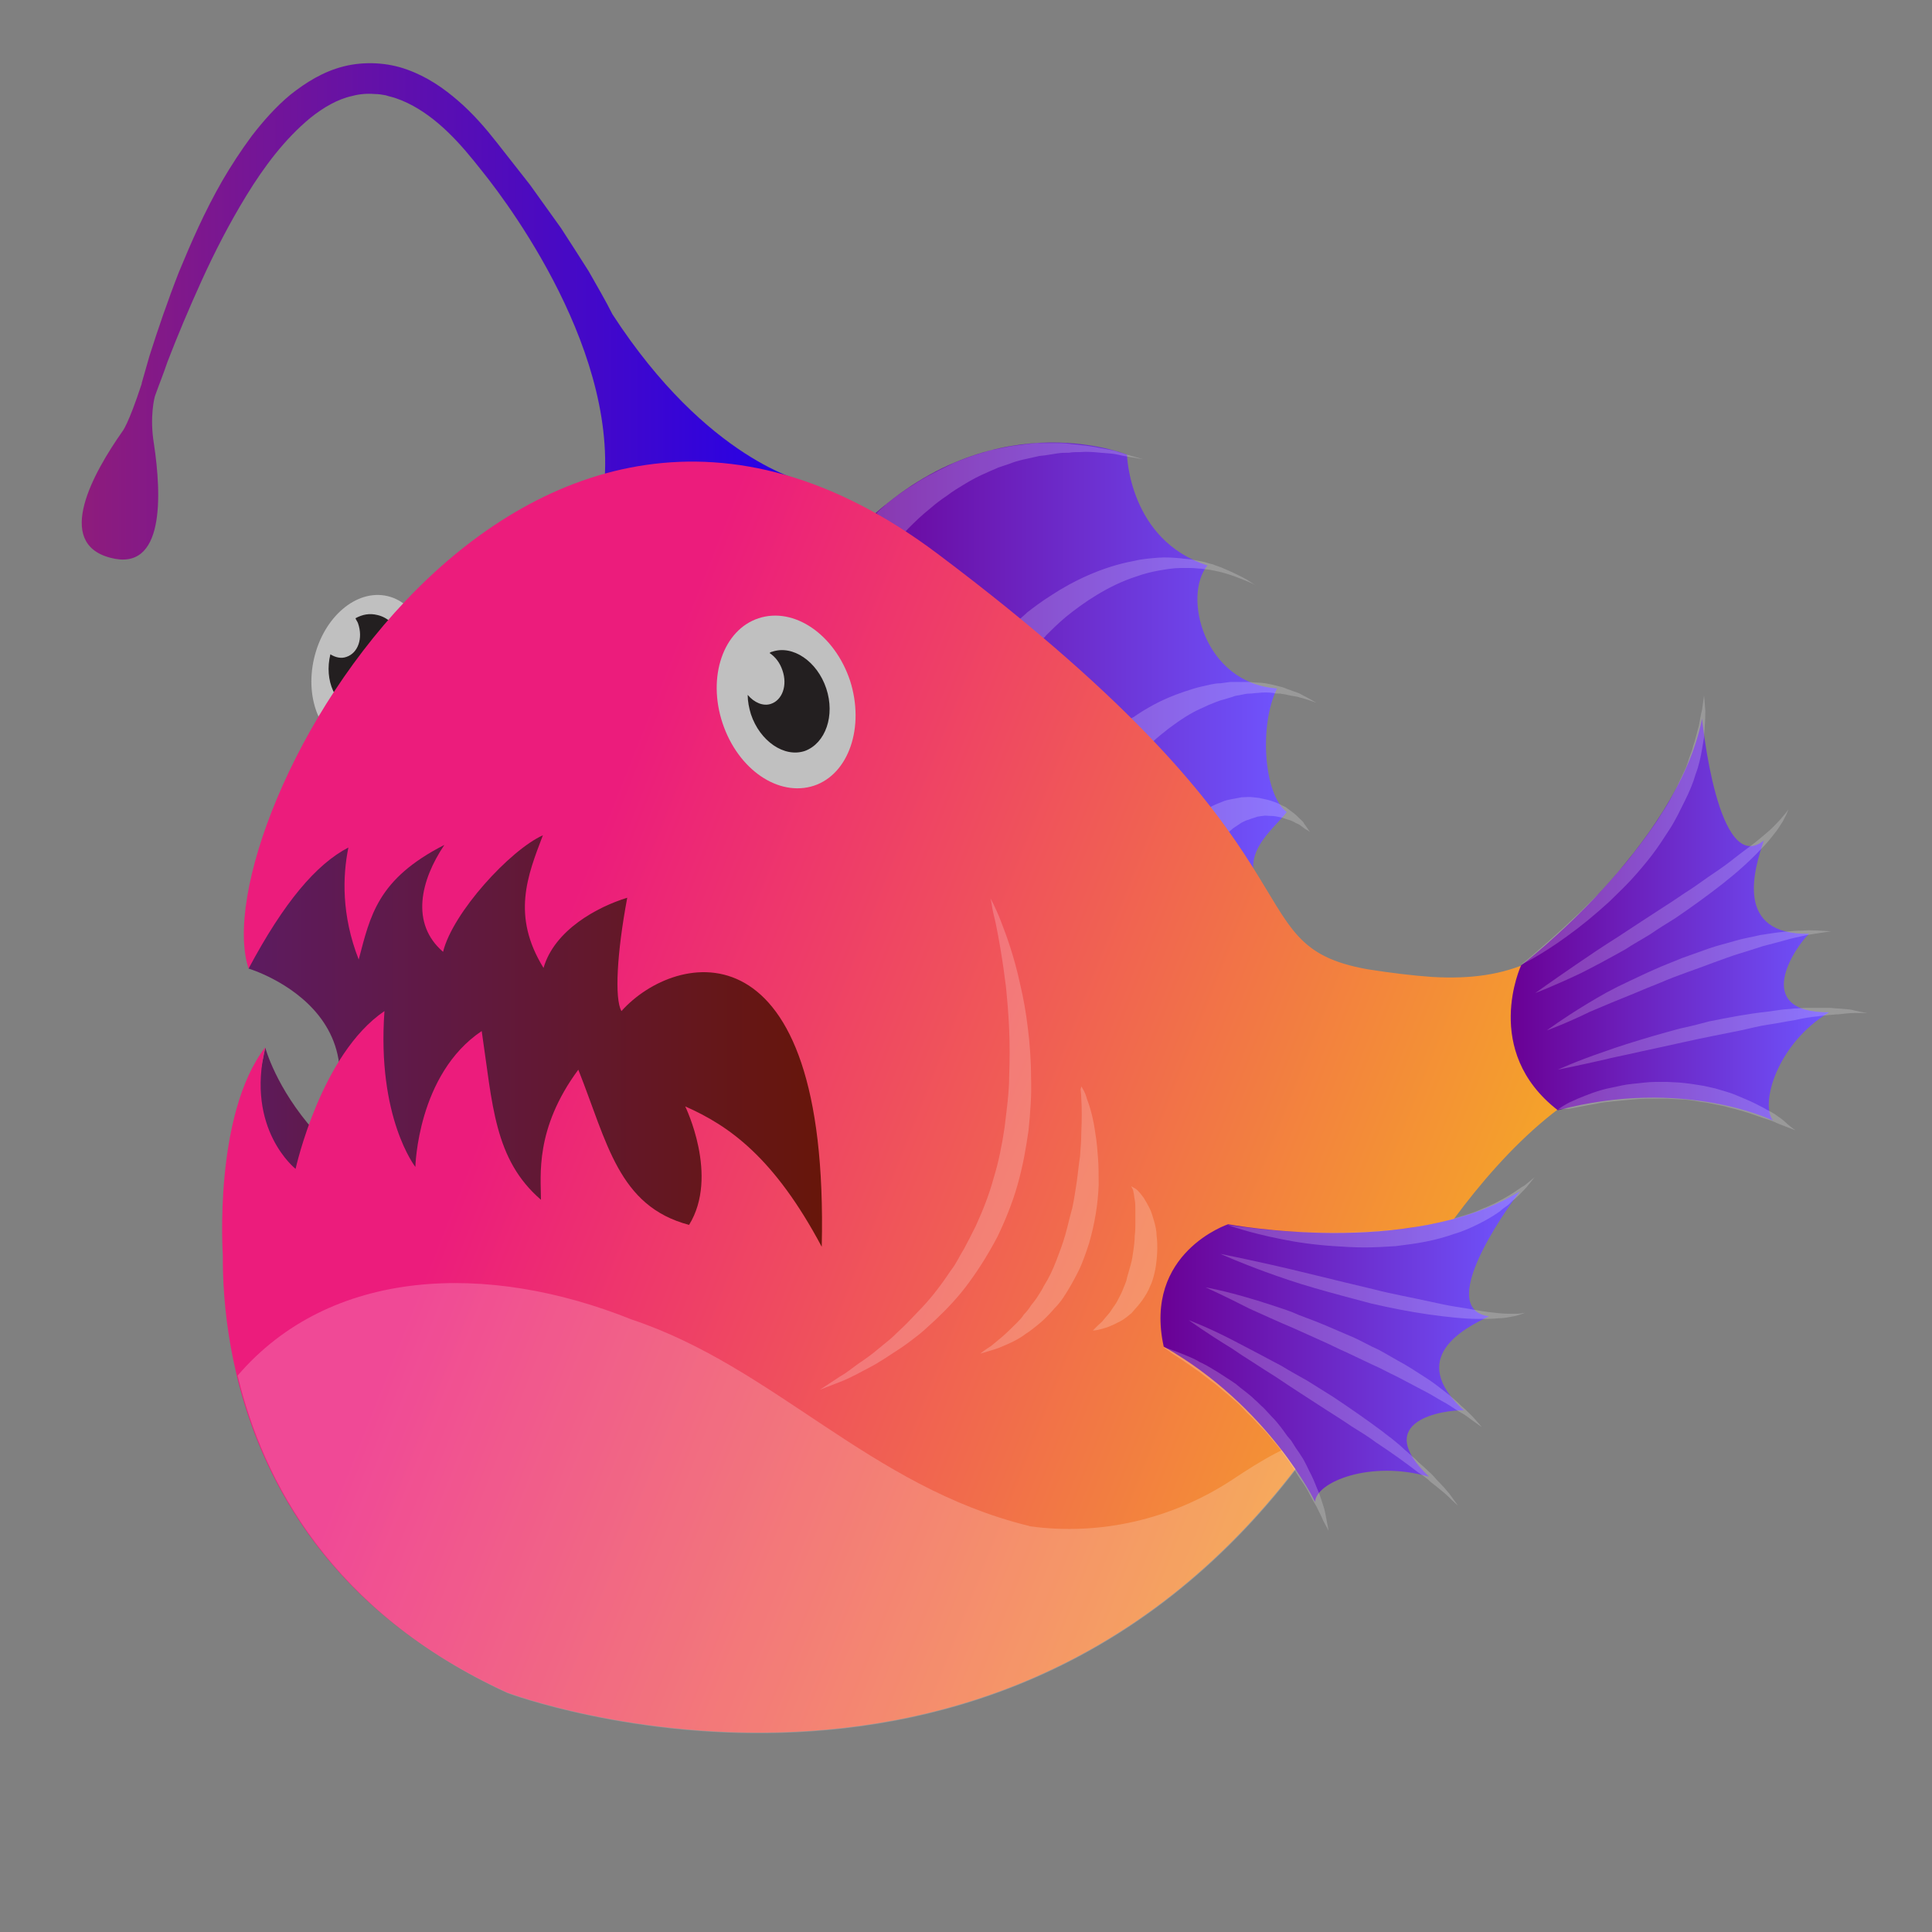 <?xml version="1.0" encoding="utf-8"?>
<!-- Generator: Adobe Illustrator 19.0.0, SVG Export Plug-In . SVG Version: 6.00 Build 0)  -->
<svg version="1.1" xmlns="http://www.w3.org/2000/svg" xmlns:xlink="http://www.w3.org/1999/xlink" x="0px" y="0px"
	 viewBox="0 0 300 300" style="enable-background:new 0 0 300 300;" xml:space="preserve">
<rect x="0" y="0" width="300" height="300" fill="#808080" stroke="none"/>
<style type="text/css">
	.st0{opacity:0.5;fill:#FFFFFF;enable-background:new    ;}
	.st1{fill:url(#XMLID_2_);}
	.st2{opacity:0.2;fill:#FFFFFF;enable-background:new    ;}
	.st3{fill:#231F20;}
	.st4{fill:url(#XMLID_3_);}
	.st5{fill:url(#XMLID_4_);}
	.st6{fill:url(#XMLID_5_);}
	.st7{fill:url(#XMLID_7_);}
	.st8{fill:#00ADEE;}
	.st9{fill:url(#XMLID_8_);}
	.st10{fill:url(#XMLID_9_);}
</style>
<g id="Layer_2">
	<circle class="st0" cx="122.1" cy="110.4" r="18.5"/>
</g>
<g id="Layer_1">
	<g id="XMLID_62_">
		
			<linearGradient id="XMLID_2_" gradientUnits="userSpaceOnUse" x1="130.446" y1="196.396" x2="199.774" y2="196.396" gradientTransform="matrix(1 0 0 -1 0 300)">
			<stop  offset="0" style="stop-color:#6A0094"/>
			<stop  offset="1" style="stop-color:#6F55FF"/>
		</linearGradient>
		<path id="XMLID_67_" class="st1" d="M196,138.5c-4-5.7,1.6-9.5,3.8-12.4c-3.6-2.8-4.3-13.5-1.5-19.2
			c-11.4-0.8-14.7-14.4-10.8-19.1C175.3,83.9,175,70.6,175,70.6s-21.7-8.9-42,11.9C114.9,101.3,196,138.5,196,138.5z"/>
		<path id="XMLID_65_" class="st2" d="M136.1,79.7c0,0,0.1-0.1,0.4-0.4c0.3-0.3,0.7-0.6,1.1-1c1-0.8,2.4-1.9,4.2-3
			c0.9-0.6,1.9-1.2,2.9-1.7c1.1-0.6,2.2-1.1,3.4-1.7c1.2-0.5,2.5-1,3.8-1.4c0.7-0.2,1.3-0.4,2-0.6l2-0.4c1.3-0.3,2.7-0.4,4.1-0.6
			l1-0.1h1c0.7,0,1.3,0,2,0c0.6,0,1.3,0,1.9,0.1c0.6,0.1,1.2,0.1,1.8,0.2c1.2,0.1,2.3,0.3,3.3,0.5s1.9,0.3,2.7,0.6
			c0.8,0.2,1.5,0.5,2,0.6c1.1,0.3,1.8,0.5,1.8,0.5s-0.7-0.1-1.8-0.3c-0.6-0.1-1.3-0.2-2.1-0.4c-0.8-0.2-1.7-0.2-2.7-0.3
			c-1-0.1-2.1-0.2-3.2-0.1c-0.6,0-1.2,0-1.7,0.1c-0.6,0-1.2,0-1.8,0.1s-1.2,0.2-1.9,0.3l-0.9,0.1l-0.9,0.2c-1.3,0.3-2.5,0.5-3.7,1
			l-1.8,0.6c-0.6,0.3-1.2,0.5-1.8,0.8c-1.2,0.5-2.3,1.1-3.3,1.7s-2,1.2-2.9,1.9c-0.9,0.6-1.7,1.2-2.5,1.9c-1.5,1.2-2.6,2.3-3.4,3.1
			c-0.4,0.4-0.6,0.7-0.8,0.9c-0.2,0.2-0.3,0.3-0.3,0.3L136.1,79.7z"/>
		<path id="XMLID_64_" class="st2" d="M158.1,96.3c0,0,0.1-0.1,0.4-0.3c0.2-0.2,0.6-0.5,1-0.9c0.9-0.7,2.2-1.7,3.8-2.7
			c3.2-2.1,7.8-4.4,12.8-5.3c1.2-0.3,2.5-0.4,3.7-0.5s2.5,0,3.6,0.1c0.6,0.1,1.2,0.1,1.7,0.2s1.1,0.2,1.6,0.3c0.5,0.1,1,0.3,1.5,0.4
			c0.5,0.2,0.9,0.3,1.4,0.5c1.7,0.7,3.1,1.4,4,1.9c0.9,0.6,1.4,0.9,1.4,0.9s-0.5-0.3-1.5-0.7c-1-0.4-2.4-1-4.1-1.4
			c-0.4-0.1-0.9-0.2-1.4-0.3c-0.5-0.1-1-0.1-1.5-0.2c-0.5,0-1-0.1-1.6-0.1c-0.5,0-1.1,0-1.6,0c-1.1,0-2.2,0.2-3.4,0.4
			c-1.1,0.2-2.3,0.5-3.4,0.9c-4.4,1.4-8.3,4.1-11,6.3c-1.3,1.1-2.3,2.1-3,2.8c-0.3,0.4-0.6,0.6-0.8,0.8c-0.2,0.2-0.2,0.3-0.2,0.3
			L158.1,96.3z"/>
		<path id="XMLID_63_" class="st2" d="M174.9,112.1c0,0,0.1-0.1,0.3-0.2c0.2-0.2,0.5-0.4,0.9-0.6c0.7-0.5,1.8-1.2,3.1-1.9
			c1.3-0.7,2.9-1.4,4.7-2c0.9-0.3,1.8-0.6,2.7-0.8c1-0.2,1.9-0.5,2.9-0.5l1.5-0.2c0.5,0,1,0,1.5,0s1,0,1.4,0c0.5,0,0.9,0.1,1.4,0.1
			c0.9,0,1.8,0.2,2.6,0.4c0.4,0.1,0.8,0.2,1.2,0.3c0.4,0.1,0.7,0.3,1.1,0.4c0.7,0.3,1.3,0.4,1.8,0.7c0.5,0.3,1,0.5,1.3,0.7
			c0.7,0.4,1.1,0.6,1.1,0.6s-0.4-0.1-1.2-0.4c-0.4-0.1-0.9-0.3-1.4-0.4c-0.5-0.2-1.2-0.2-1.9-0.4c-0.3-0.1-0.7-0.1-1.1-0.2
			c-0.4,0-0.8,0-1.1-0.1c-0.8-0.1-1.6-0.1-2.4,0c-0.4,0-0.8,0.1-1.3,0.1c-0.4,0-0.9,0.1-1.3,0.2c-0.4,0.1-0.9,0.1-1.3,0.3l-1.3,0.4
			c-0.9,0.2-1.7,0.6-2.5,0.9c-0.8,0.4-1.6,0.7-2.3,1.1c-1.5,0.8-2.7,1.7-3.8,2.5c-1,0.8-1.9,1.5-2.4,2c-0.3,0.3-0.5,0.5-0.6,0.6
			s-0.2,0.2-0.2,0.2L174.9,112.1z"/>
		<path id="XMLID_56_" class="st2" d="M187,125.9c0,0,0.1,0,0.2-0.1c0.2-0.1,0.4-0.2,0.6-0.4c0.5-0.3,1.2-0.6,2-0.9
			c0.4-0.2,0.9-0.3,1.4-0.4s1.1-0.2,1.6-0.3c0.6,0,1.2-0.1,1.8,0l0.9,0.1l0.9,0.2c0.6,0.1,1.1,0.3,1.7,0.5c0.5,0.2,1,0.5,1.5,0.7
			c0.4,0.3,0.8,0.6,1.2,0.9s0.7,0.6,1,0.9s0.6,0.5,0.7,0.8c0.2,0.3,0.4,0.5,0.5,0.7c0.3,0.4,0.4,0.6,0.4,0.6s-0.2-0.2-0.6-0.4
			c-0.2-0.1-0.4-0.3-0.7-0.5c-0.2-0.2-0.6-0.4-0.9-0.5c-0.3-0.2-0.7-0.4-1.1-0.5c-0.4-0.1-0.8-0.3-1.3-0.4s-0.9-0.2-1.4-0.2
			s-0.9-0.1-1.4,0l-0.7,0.1l-0.6,0.2c-0.4,0.1-0.8,0.3-1.2,0.4c-0.4,0.2-0.7,0.3-1.1,0.6c-0.3,0.2-0.6,0.4-0.9,0.6
			c-0.5,0.4-0.9,0.8-1.2,1c-0.1,0.1-0.2,0.2-0.2,0.3C190,130,190,130,190,130L187,125.9z"/>
	</g>
	
		<ellipse id="XMLID_61_" transform="matrix(0.227 -0.974 0.974 0.227 -57.082 136.5)" class="st0" cx="57.4" cy="104.2" rx="12" ry="8.9"/>
	<path id="XMLID_60_" class="st3" d="M58.6,95.5c-1.2-0.3-2.3-0.1-3.4,0.5c0.1,0.3,0.3,0.5,0.4,0.8c0.8,2.3,0,4.6-1.8,5.2
		c-0.8,0.3-1.7,0.1-2.5-0.4l0,0c-1,4.1,0.8,8,3.9,8.7c3.1,0.7,6.4-2,7.4-6.1C63.5,100.1,61.7,96.2,58.6,95.5z"/>
	
		<linearGradient id="XMLID_3_" gradientUnits="userSpaceOnUse" x1="12.691" y1="250.299" x2="125" y2="250.299" gradientTransform="matrix(1 0 0 -1 0 300)">
		<stop  offset="0" style="stop-color:#8E1C7C"/>
		<stop  offset="1" style="stop-color:#2400E9"/>
	</linearGradient>
	<path id="XMLID_59_" class="st4" d="M111.9,84c7-4.2,13.1-9.2,13.1-9.2s-15.1-3.2-29.9-26c-1.1-2.2-2.4-4.4-3.7-6.7
		c-1.4-2.2-2.8-4.4-4.3-6.7c-1.6-2.2-3.2-4.5-4.8-6.7c-1.7-2.2-3.4-4.3-5.1-6.5c-1.8-2.3-3.7-4.5-6-6.5s-4.9-3.8-8-4.9
		c-3-1.1-6.6-1.3-9.8-0.5s-5.9,2.5-8.3,4.4c-2.3,1.9-4.3,4.2-6,6.4c-1.7,2.3-3.2,4.6-4.6,7c-2.7,4.7-4.8,9.5-6.7,14.1
		c-1.8,4.6-3.3,9-4.6,13.1c-0.4,1.4-0.8,2.8-1.2,4.2v0.1C19.9,66,19,67,19,67l0,0c-4.5,6.4-10.6,17.3-1.9,19.6
		c8.5,2.3,8-9.7,6.8-17.7l0,0c-0.7-4.2,0.1-7.3,0.2-7.5c0.6-1.7,1.3-3.4,1.9-5.2c1.5-3.9,3.3-8.2,5.3-12.6s4.3-8.9,7-13.3
		s5.9-8.7,9.9-12c2-1.6,4.2-2.9,6.5-3.4c1.1-0.3,2.3-0.4,3.5-0.3c0.6,0,1.2,0.1,1.7,0.2c0.6,0.2,1.2,0.3,1.7,0.5
		c2.3,0.8,4.5,2.2,6.5,3.9c2,1.7,3.8,3.7,5.5,5.8c0.4,0.5,0.8,1,1.2,1.5c5,6.2,23.1,30.9,18.4,52.9c-3.1,14.9,8.3,10.7,18.3,4.7
		c0.1,0.1,0.3,0.1,0.4,0.2c1.2,0.6,1.8,0.9,1.8,0.9s-0.6-0.4-1.7-1.1C112.1,84.1,112,84,111.9,84z"/>
	
		<linearGradient id="XMLID_4_" gradientUnits="userSpaceOnUse" x1="36.8" y1="114.15" x2="94.111" y2="114.15" gradientTransform="matrix(1 0 0 -1 0 300)">
		<stop  offset="0" style="stop-color:#5D1B60"/>
		<stop  offset="1" style="stop-color:#681500"/>
	</linearGradient>
	<path id="XMLID_58_" class="st5" d="M41.2,162.7c0,0,6.5,24.8,41.6,29.3c35,4.5-22.4,17-22.4,17l-23.6-25.3L41.2,162.7z"/>
	
		<linearGradient id="XMLID_5_" gradientUnits="userSpaceOnUse" x1="38.6" y1="135.15" x2="137.7" y2="135.15" gradientTransform="matrix(1 0 0 -1 0 300)">
		<stop  offset="0" style="stop-color:#5D1B60"/>
		<stop  offset="1" style="stop-color:#681500"/>
	</linearGradient>
	<path id="XMLID_57_" class="st6" d="M38.6,150.4c0,0,26.9,8,6.6,34.6c-13.4,17.6,92.5,30.6,92.5,30.6v-79.9l-85.8-21.6L38.6,150.4z
		"/>
	
		<linearGradient id="XMLID_7_" gradientUnits="userSpaceOnUse" x1="80.688" y1="139.681" x2="245.343" y2="74.297" gradientTransform="matrix(1 0 0 -1 0 300)">
		<stop  offset="0" style="stop-color:#EC1C7C"/>
		<stop  offset="1" style="stop-color:#F6B71E"/>
	</linearGradient>
	<path id="XMLID_6_" class="st7" d="M264.7,156c-1.2-8.6,1-15.5,1.8-17.5c-2,1.2-14.4-2.1-16-0.1c-8.3,10.5-16.1,14-28.1,13.3
		c-2.9-0.2-6.3-0.6-10.1-1.2c-21.5-3.9-4-17.4-66.7-64.5c-65.3-49.1-114.4,42-107,64.4c5.5-10.3,10.5-16.2,15.5-18.8
		c-0.9,4.4-1.1,10.5,1.6,17.4c1.8-6.8,2.9-12.5,13.3-17.8c-3.7,5.5-5.3,12.2-0.2,16.6c1.5-6.1,10.4-15.8,15.5-18.1
		c-2.4,6.3-4.9,12.5,0.1,20.6c1.7-5.9,8.4-9.5,13-10.9c-1.6,8.5-2,15.7-0.9,17.6c8.4-9.4,32.3-14.4,31.1,36.6
		c-7.4-13.9-14.4-18.8-21.2-21.8c0,0,5.3,10.8,0.6,18.4c-11-2.9-12.7-12.8-17.2-24.1c-6.8,9.2-5.8,16.5-5.8,20.2
		c-7.3-6.3-7.5-14.8-9.2-26.2c-10,6.7-10.3,21.1-10.3,21.1s-6-7.6-4.8-24.2c-9.9,6.7-13.8,24.5-13.8,24.5s-7.8-6.1-4.7-18.9
		c-8.1,10.5-6.6,32.3-6.6,32.3l0,0c-0.1,14.6,4.1,49.6,44.1,67.9c0,0,87.7,33.1,134.3-53.1c5.9-10.9,27.9-50.6,54-44.3
		C266.1,163.6,265.3,160.6,264.7,156z M126.4,122c-5.5,1.8-11.8-2.5-14.2-9.7c-2.4-7.2,0.1-14.5,5.6-16.3s11.8,2.5,14.2,9.7
		C134.3,112.9,131.8,120.2,126.4,122z"/>
	<g id="XMLID_53_">
		<path id="XMLID_55_" class="st8" d="M266.7,137.9c0,0-0.1,0.2-0.2,0.6C266.7,138.4,266.8,138.2,266.7,137.9z"/>
		<path id="XMLID_54_" class="st8" d="M267,165.5c2.3,5.3,4.8,1.7,4.8,1.7C270.2,166.4,268.6,165.9,267,165.5z"/>
	</g>
	<path id="XMLID_52_" class="st2" d="M159.6,236.9c-24.6-6.1-39.3-24.6-61.5-32c-22.4-9-46.8-8.1-61.2,8.7
		c3.9,16.3,14.5,36.7,41.9,49.3c0,0,78.2,29.5,126.2-39.9c-4.6,1-9.2,3.8-13.7,6.8c-9.3,6.1-20.4,8.7-31.4,7.2
		C159.7,236.9,159.7,236.9,159.6,236.9z"/>
	<g id="XMLID_45_">
		
			<linearGradient id="XMLID_8_" gradientUnits="userSpaceOnUse" x1="234.586" y1="157.2" x2="284" y2="157.2" gradientTransform="matrix(1 0 0 -1 0 300)">
			<stop  offset="0" style="stop-color:#6A0094"/>
			<stop  offset="1" style="stop-color:#6F55FF"/>
		</linearGradient>
		<path id="XMLID_51_" class="st9" d="M264.3,111.6c0,0,2.4,24.7,9.6,18.9c-1.5,4.4-4.7,14.7,7,14.5c-2.1,2-9.1,12.2,3.1,12.2
			c-8.1,4.9-10.7,14.2-8.7,16.8c0,0-13.8-6.8-33.4-1.6c-11.9-9.2-5.7-22.5-5.7-22.5S260.3,131.5,264.3,111.6z"/>
		<path id="XMLID_50_" class="st2" d="M236.2,149.8c0,0,2.6-2.1,6.2-5.4c0.9-0.8,1.8-1.7,2.9-2.7c1-1,2-2,3.1-3.1
			c1-1.1,2.1-2.3,3.1-3.5c1.1-1.2,2-2.4,3-3.7s1.9-2.6,2.8-3.9c0.8-1.3,1.7-2.6,2.4-4c0.4-0.7,0.7-1.3,1-2c0.3-0.6,0.6-1.3,0.9-1.9
			s0.5-1.3,0.7-1.9s0.5-1.2,0.6-1.8c0.4-1.1,0.6-2.2,0.9-3.2c0.2-1,0.3-1.8,0.5-2.5c0.2-1.4,0.3-2.2,0.3-2.2s0.1,0.8,0.2,2.3
			c0,0.7,0,1.6-0.1,2.6c0,0.5-0.1,1-0.1,1.6c-0.1,0.6-0.2,1.2-0.3,1.8c-0.2,1.2-0.5,2.6-1,3.9c-0.4,1.4-1,2.8-1.7,4.2
			c-0.7,1.4-1.4,2.9-2.3,4.3c-0.9,1.4-1.8,2.8-2.8,4.1s-2.1,2.6-3.2,3.8c-1.1,1.2-2.3,2.3-3.4,3.4c-2.3,2.1-4.5,3.9-6.6,5.4
			C239.2,148.4,236.2,149.8,236.2,149.8z"/>
		<path id="XMLID_49_" class="st2" d="M238.4,154.2c0,0,2.5-1.8,6.3-4.4c1.9-1.3,4.1-2.8,6.5-4.3c2.4-1.6,4.9-3.2,7.5-4.9
			c1.3-0.8,2.5-1.7,3.8-2.5c1.2-0.8,2.4-1.7,3.6-2.5s2.3-1.6,3.3-2.4c1-0.8,2-1.5,2.9-2.2s1.7-1.4,2.4-2c0.7-0.6,1.2-1.2,1.7-1.7
			c0.4-0.5,0.8-0.9,1-1.2c0.2-0.3,0.3-0.4,0.3-0.4s-0.1,0.2-0.2,0.5s-0.4,0.8-0.7,1.4c-0.4,0.6-0.8,1.3-1.4,2
			c-0.6,0.8-1.3,1.6-2.1,2.4c-1.6,1.7-3.6,3.5-5.9,5.3s-4.8,3.6-7.3,5.3c-1.3,0.8-2.6,1.6-3.9,2.5c-1.3,0.8-2.6,1.5-3.8,2.3
			c-2.5,1.4-4.9,2.7-6.9,3.7C241.3,153.1,238.4,154.2,238.4,154.2z"/>
		<path id="XMLID_48_" class="st2" d="M240.2,160c0,0,2.4-1.8,6.2-4.1c1-0.6,2-1.2,3.1-1.8s2.3-1.2,3.6-1.8s2.5-1.2,3.9-1.8
			c1.3-0.6,2.7-1.1,4.1-1.7c1.4-0.5,2.8-1,4.2-1.5c1.4-0.5,2.8-0.8,4.1-1.2c1.3-0.4,2.7-0.6,3.9-0.9c1.3-0.2,2.5-0.4,3.6-0.5
			s2.1-0.2,3.1-0.2c0.9-0.1,1.7,0,2.4,0c1.3,0.1,2,0.1,2,0.1s-0.7,0.1-2,0.3c-0.6,0.1-1.4,0.2-2.3,0.4s-1.9,0.4-2.9,0.7
			c-1.1,0.3-2.2,0.6-3.4,0.9c-1.2,0.4-2.5,0.8-3.8,1.2s-2.6,0.9-4,1.4c-1.3,0.5-2.7,1-4.1,1.5s-2.7,1-4.1,1.6
			c-1.3,0.5-2.7,1.1-3.9,1.6c-2.5,1-4.9,2-7,2.9C243,159,240.2,160,240.2,160z"/>
		<path id="XMLID_47_" class="st2" d="M241.9,172.3c0,0,0.5-0.4,1.4-0.9c0.5-0.3,1.1-0.5,1.7-0.8c0.7-0.3,1.5-0.6,2.3-0.9
			c0.9-0.3,1.8-0.6,2.9-0.8c1-0.2,2.1-0.5,3.3-0.6s2.3-0.3,3.6-0.3c0.6,0,1.2,0,1.8,0l1.9,0.1c1.2,0.1,2.5,0.3,3.7,0.5l0.9,0.2
			l0.9,0.2c0.6,0.2,1.1,0.3,1.7,0.5c1.1,0.3,2.1,0.8,3.1,1.2s1.9,0.9,2.7,1.3c0.8,0.5,1.6,0.8,2.2,1.3c0.6,0.4,1.1,0.8,1.5,1.2
			c0.8,0.7,1.3,1,1.3,1s-0.6-0.2-1.6-0.6c-0.5-0.2-1.1-0.4-1.7-0.7c-0.7-0.3-1.5-0.5-2.3-0.8s-1.7-0.6-2.7-0.9
			c-0.5-0.1-1-0.3-1.5-0.4c-0.5-0.1-1-0.3-1.6-0.4c-1.1-0.2-2.2-0.5-3.3-0.6c-1.1-0.2-2.3-0.4-3.5-0.4l-1.7-0.1c-0.6,0-1.2,0-1.7,0
			c-1.2,0-2.3,0-3.4,0.1c-1.1,0.1-2.2,0.2-3.2,0.3s-2,0.2-2.8,0.4c-1.8,0.3-3.2,0.6-4.3,0.8C242.5,172.1,241.9,172.3,241.9,172.3z"
			/>
		<path id="XMLID_46_" class="st2" d="M241.9,166.1c0,0,2.8-1.3,7.2-2.8c2.2-0.8,4.8-1.6,7.5-2.4c1.4-0.4,2.8-0.8,4.3-1.2
			c1.5-0.3,3-0.7,4.5-1.1c3-0.6,6.1-1.2,9-1.5c0.7-0.1,1.4-0.2,2.1-0.3s1.4-0.1,2.1-0.2c0.7,0,1.3-0.1,1.9-0.1s1.2,0,1.8,0
			c0.6,0,1.1,0,1.7,0c0.5,0,1,0.1,1.5,0.1c0.9,0.1,1.8,0.1,2.4,0.3c1.3,0.3,2.1,0.4,2.1,0.4s-0.8,0-2.1,0c-0.7,0-1.5,0.1-2.4,0.2
			c-0.5,0-1,0.1-1.5,0.1c-0.5,0.1-1.1,0.1-1.6,0.2c-1.1,0.1-2.4,0.3-3.7,0.6c-1.3,0.2-2.7,0.5-4.1,0.7s-2.9,0.6-4.3,0.9
			c-1.5,0.3-3,0.6-4.5,0.9c-3,0.6-6,1.3-8.8,1.9c-1.4,0.3-2.8,0.6-4.1,0.9c-1.3,0.3-2.5,0.5-3.6,0.8
			C244.9,165.5,241.9,166.1,241.9,166.1z"/>
	</g>
	<g id="XMLID_41_">
		
			<linearGradient id="XMLID_9_" gradientUnits="userSpaceOnUse" x1="180.2" y1="90.9" x2="236" y2="90.9" gradientTransform="matrix(1 0 0 -1 0 300)">
			<stop  offset="0" style="stop-color:#6A0094"/>
			<stop  offset="1" style="stop-color:#6F55FF"/>
		</linearGradient>
		<path id="XMLID_44_" class="st10" d="M236,185c0,0-13.9,18.1-4.8,19.4c-3.9,1.9-12.8,6.4-3.9,14.6c-2.9-0.1-14.6,1.5-5.4,10.3
			c-9.1-2.6-17.5,0.8-17.7,3.9c0,0-7.1-14.8-23.5-24.1c-3.2-14.6,10-19,10-19S219,195.4,236,185z"/>
		<path id="XMLID_43_" class="st2" d="M190.6,190.2c0,0,3.2,0.5,8,0.9c1.2,0.1,2.5,0.2,3.9,0.2c1.4,0.1,2.8,0.1,4.3,0.1s3,0,4.5-0.1
			c1.5,0,3.1-0.2,4.6-0.3s3.1-0.3,4.6-0.6s2.9-0.5,4.3-0.9c0.7-0.2,1.4-0.4,2-0.6c0.7-0.2,1.3-0.4,1.9-0.6c0.6-0.2,1.2-0.5,1.7-0.7
			c0.6-0.2,1.1-0.5,1.6-0.7c1-0.5,1.9-1,2.7-1.5s1.4-1,2-1.3c1-0.8,1.6-1.3,1.6-1.3s-0.5,0.6-1.3,1.6c-0.5,0.5-1,1.1-1.7,1.7
			c-0.4,0.3-0.7,0.6-1.1,1c-0.4,0.3-0.9,0.6-1.3,1c-1,0.7-2,1.3-3.2,1.9c-1.2,0.6-2.5,1.2-3.9,1.6c-1.4,0.5-2.9,0.9-4.4,1.2
			s-3.1,0.5-4.7,0.7c-1.6,0.1-3.2,0.2-4.8,0.2s-3.2-0.1-4.7-0.2c-3.1-0.2-5.9-0.6-8.3-1.1C193.8,191.4,190.6,190.2,190.6,190.2z"/>
		<path id="XMLID_66_" class="st2" d="M189.5,194.7c0,0,3,0.6,7.5,1.6c2.2,0.5,4.8,1.1,7.6,1.8s5.8,1.4,8.7,2.1c1.5,0.4,3,0.7,4.4,1
			c1.5,0.3,2.9,0.6,4.3,0.9c1.4,0.3,2.7,0.6,4,0.8s2.5,0.4,3.6,0.6c1.1,0.2,2.1,0.3,3,0.4c0.9,0.1,1.7,0.1,2.3,0.1s1.2,0,1.5-0.1
			c0.3,0,0.5-0.1,0.5-0.1s-0.2,0.1-0.5,0.2c-0.3,0.1-0.8,0.3-1.4,0.4c-0.6,0.1-1.4,0.3-2.3,0.3c-0.9,0.1-2,0.1-3.1,0.1
			c-2.3,0-4.9-0.3-7.8-0.7c-2.8-0.4-5.9-1-8.9-1.7c-1.5-0.4-3-0.8-4.5-1.2s-2.9-0.8-4.3-1.2c-2.8-0.8-5.4-1.7-7.6-2.5
			C192.4,196,189.5,194.7,189.5,194.7z"/>
		<path id="XMLID_68_" class="st2" d="M187.2,199.9c0,0,2.9,0.5,7.2,1.8c1.1,0.3,2.2,0.7,3.5,1.1c1.2,0.4,2.5,0.8,3.8,1.4
			c1.3,0.5,2.7,1,4.1,1.6c1.4,0.6,2.8,1.2,4.2,1.8s2.7,1.4,4.1,2c1.3,0.7,2.6,1.5,3.9,2.2c1.2,0.7,2.4,1.5,3.5,2.2s2.1,1.5,3,2.2
			s1.7,1.4,2.4,2.1c0.7,0.6,1.3,1.2,1.8,1.7c0.9,1,1.4,1.6,1.4,1.6s-0.6-0.4-1.7-1.2c-0.5-0.4-1.2-0.9-2-1.3
			c-0.8-0.5-1.6-1.1-2.6-1.6c-1-0.6-2-1.2-3.2-1.8c-1.1-0.6-2.3-1.2-3.6-1.9c-1.3-0.6-2.5-1.3-3.9-1.9c-1.3-0.6-2.7-1.3-4-1.9
			c-1.4-0.6-2.7-1.3-4.1-1.9c-1.3-0.6-2.7-1.2-4-1.8c-2.6-1.1-5-2.2-7-3.1C189.9,201.1,187.2,199.9,187.2,199.9z"/>
		<path id="XMLID_69_" class="st2" d="M180.6,209.2c0,0,0.6,0.1,1.6,0.5c0.5,0.2,1.1,0.4,1.8,0.7s1.5,0.6,2.3,1.1
			c0.9,0.4,1.7,0.9,2.7,1.5c0.9,0.6,1.9,1.2,2.9,1.9c0.9,0.8,2,1.5,2.9,2.4c0.5,0.4,0.9,0.9,1.4,1.3l1.3,1.4c0.9,0.9,1.7,2,2.4,3
			l0.6,0.7l0.5,0.8c0.3,0.5,0.7,1,1,1.5c0.7,1,1.1,2.1,1.6,3c0.5,1,0.8,1.9,1.2,2.8c0.3,0.9,0.6,1.7,0.8,2.4s0.3,1.4,0.4,1.9
			c0.2,1,0.3,1.6,0.3,1.6s-0.3-0.6-0.8-1.5c-0.2-0.5-0.5-1.1-0.8-1.7c-0.3-0.7-0.8-1.4-1.2-2.2s-0.9-1.7-1.5-2.5
			c-0.3-0.4-0.6-0.9-0.9-1.4c-0.3-0.5-0.6-0.9-0.9-1.4c-0.7-0.9-1.3-1.9-2.1-2.8c-0.8-0.9-1.5-1.9-2.4-2.7l-1.2-1.3
			c-0.4-0.4-0.9-0.8-1.3-1.3c-0.8-0.9-1.7-1.6-2.6-2.4c-0.9-0.7-1.7-1.5-2.6-2.1c-0.8-0.6-1.6-1.3-2.4-1.8c-1.5-1.1-2.8-1.9-3.7-2.5
			C181.2,209.5,180.6,209.2,180.6,209.2z"/>
		<path id="XMLID_70_" class="st2" d="M184.6,205c0,0,3,1.1,7.2,3.3c2.1,1.1,4.6,2.4,7.2,3.8c1.3,0.8,2.6,1.5,4,2.3
			c1.3,0.8,2.7,1.7,4,2.5c2.7,1.8,5.3,3.6,7.7,5.4c0.6,0.5,1.2,0.9,1.8,1.4s1.1,0.9,1.6,1.4c0.5,0.4,1,0.9,1.5,1.3
			c0.5,0.5,0.9,0.9,1.4,1.3c0.4,0.4,0.9,0.8,1.3,1.2c0.4,0.4,0.7,0.8,1.1,1.2c0.7,0.7,1.3,1.4,1.7,1.9c0.8,1.1,1.3,1.8,1.3,1.8
			s-0.6-0.5-1.6-1.5c-0.5-0.5-1.2-1-1.9-1.6c-0.4-0.3-0.8-0.6-1.2-1c-0.4-0.3-0.9-0.7-1.4-1c-0.9-0.7-2-1.5-3.1-2.3
			s-2.3-1.6-3.5-2.4c-1.2-0.9-2.5-1.7-3.8-2.5c-1.3-0.9-2.6-1.7-4-2.6c-2.6-1.7-5.3-3.4-7.8-5.1c-1.3-0.8-2.5-1.6-3.6-2.3
			s-2.2-1.4-3.2-2.1C187.2,206.9,184.6,205,184.6,205z"/>
	</g>
	<g id="XMLID_71_">
		<path id="XMLID_72_" class="st2" d="M153.8,139.5c0,0,0.7,1.2,1.6,3.5c0.9,2.3,2.1,5.6,3,9.8c0.5,2.1,0.9,4.3,1.2,6.8
			c0.3,2.4,0.5,5,0.5,7.7c0.1,2.7-0.1,5.4-0.4,8.3c-0.4,2.8-0.9,5.6-1.7,8.4c-0.8,2.8-1.9,5.5-3.1,8c-1.3,2.5-2.8,4.9-4.4,7.1
			c-1.6,2.2-3.4,4.1-5.2,5.8c-0.9,0.8-1.8,1.7-2.7,2.4s-1.8,1.4-2.7,2s-1.7,1.1-2.6,1.7c-0.8,0.5-1.6,1-2.4,1.4
			c-1.5,0.8-2.8,1.5-4,2c-2.3,0.9-3.6,1.4-3.6,1.4s1.2-0.8,3.2-2.1c1.1-0.6,2.2-1.6,3.6-2.5c0.7-0.5,1.4-1,2.1-1.6
			c0.7-0.6,1.5-1.2,2.3-1.9c0.7-0.7,1.5-1.4,2.3-2.2s1.5-1.6,2.4-2.5c1.6-1.7,3.1-3.7,4.5-5.8c0.8-1,1.3-2.2,2-3.3
			c0.6-1.1,1.2-2.3,1.8-3.5c1.1-2.4,2.1-4.9,2.8-7.5c0.8-2.6,1.3-5.2,1.7-7.9c0.3-2.6,0.7-5.3,0.7-7.8c0.1-2.6,0.1-5,0-7.4
			s-0.3-4.6-0.5-6.6c-0.5-4.1-1.1-7.5-1.6-9.9c-0.3-1.2-0.5-2.1-0.6-2.8C153.9,139.8,153.8,139.5,153.8,139.5z"/>
		<path id="XMLID_73_" class="st2" d="M167.9,168.7c0,0,0.1,0.1,0.3,0.5c0.2,0.3,0.4,0.8,0.6,1.5c0.5,1.3,1,3.1,1.3,5.4
			c0.2,1.1,0.3,2.4,0.4,3.7c0.1,1.3,0.1,2.7,0.1,4.2c-0.1,2.9-0.6,6-1.5,9.1c-0.5,1.5-1,3-1.7,4.4s-1.5,2.8-2.3,4
			c-0.4,0.6-0.9,1.2-1.4,1.7c-0.5,0.6-1,1.1-1.4,1.5c-0.5,0.5-1,0.9-1.5,1.3c-0.5,0.4-1,0.8-1.5,1.1c-0.9,0.7-1.9,1.2-2.8,1.6
			c-0.9,0.4-1.6,0.7-2.3,0.9c-1.3,0.4-2,0.6-2,0.6s0.6-0.5,1.7-1.2c0.5-0.4,1.1-0.9,1.8-1.5s1.4-1.3,2.2-2.1
			c0.4-0.4,0.8-0.8,1.1-1.3c0.4-0.4,0.8-0.9,1.1-1.4c0.4-0.5,0.8-1,1.1-1.5c0.2-0.3,0.3-0.5,0.5-0.8s0.3-0.6,0.5-0.9
			c0.7-1.1,1.3-2.4,1.8-3.7s1-2.6,1.4-4s0.7-2.8,1.1-4.2c0.3-1.4,0.5-2.8,0.7-4.1c0.2-1.4,0.3-2.7,0.5-3.9c0.1-1.3,0.2-2.5,0.2-3.6
			c0.1-2.2,0.1-4.1,0-5.4c0-0.7-0.1-1.2-0.1-1.5C167.9,168.9,167.9,168.7,167.9,168.7z"/>
		<path id="XMLID_74_" class="st2" d="M175.7,184.2c0,0,0.1,0.1,0.3,0.2c0.2,0.1,0.4,0.2,0.7,0.5s0.6,0.7,0.9,1.1
			c0.3,0.5,0.6,1,0.9,1.6c0.3,0.6,0.5,1.3,0.7,2s0.4,1.5,0.4,2.3c0.2,1.6,0.1,3.4-0.2,5.2c-0.2,0.9-0.4,1.8-0.8,2.6
			c-0.3,0.8-0.8,1.6-1.3,2.3s-1.1,1.3-1.6,1.9c-0.6,0.5-1.2,1-1.8,1.3s-1.2,0.6-1.7,0.8s-1,0.3-1.3,0.4c-0.7,0.2-1.2,0.2-1.2,0.2
			s0.3-0.3,0.8-0.8c0.3-0.3,0.6-0.5,0.9-0.9c0.3-0.4,0.7-0.8,1-1.2c0.3-0.5,0.7-1,1-1.5c0.3-0.6,0.6-1.1,0.9-1.8
			c0.2-0.6,0.6-1.3,0.7-2c0.2-0.7,0.4-1.4,0.6-2.1c0.2-0.7,0.3-1.5,0.4-2.2c0.1-0.7,0.2-1.5,0.2-2.2c0.1-0.7,0.1-1.4,0.1-2.1
			c0-0.7,0-1.3,0-1.9c0-0.6,0-1.1-0.1-1.6s-0.1-0.9-0.2-1.2c0-0.3-0.2-0.6-0.3-0.8C175.7,184.3,175.7,184.2,175.7,184.2z"/>
	</g>
	<path id="XMLID_75_" class="st8" d="M48.6,135.7"/>
	<path id="XMLID_78_" class="st3" d="M128.3,106.9c-1.4-4.2-5.2-6.8-8.4-5.7c-0.1,0-0.3,0.1-0.4,0.2c0.9,0.6,1.6,1.5,2,2.7
		c0.8,2.3,0,4.6-1.8,5.2c-1.2,0.4-2.6-0.2-3.6-1.4c0,1,0.2,2,0.5,3c1.4,4.2,5.2,6.8,8.4,5.7C128.2,115.4,129.7,111.1,128.3,106.9z"
		/>
</g>
</svg>
